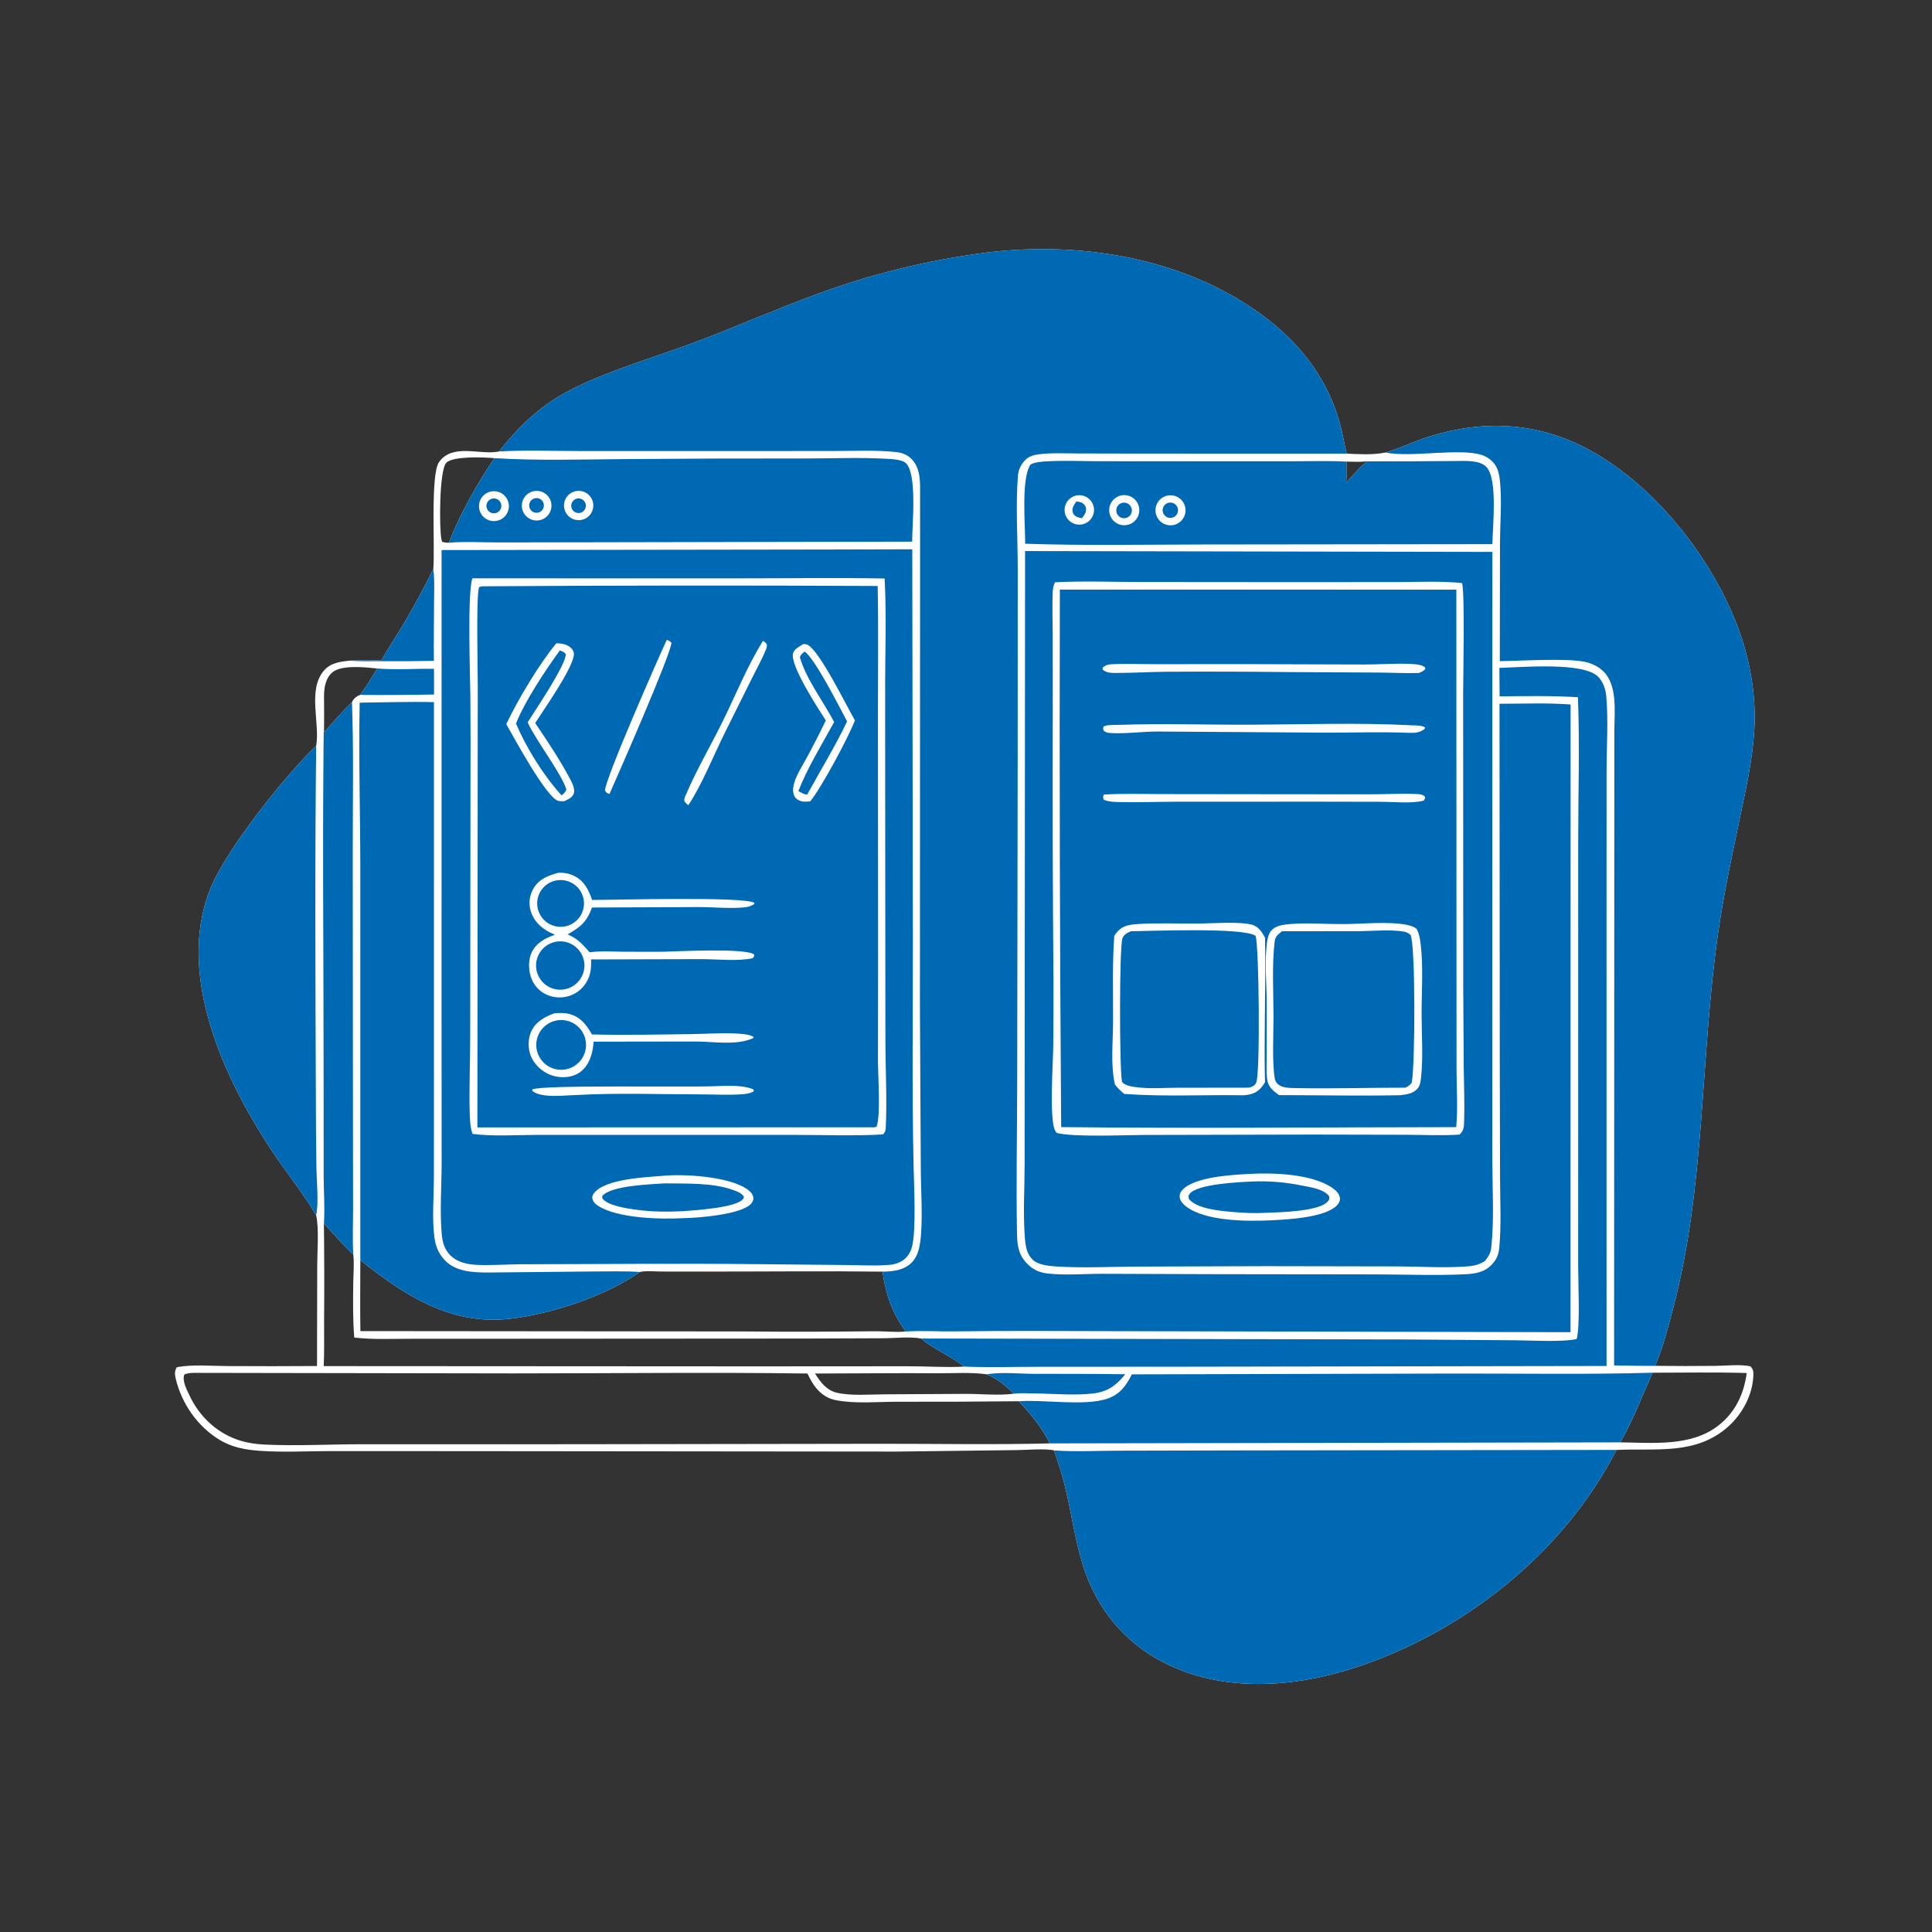 <?xml version="1.0" encoding="utf-8" ?>
<svg xmlns="http://www.w3.org/2000/svg" xmlns:xlink="http://www.w3.org/1999/xlink" width="1024" height="1024">
	<rect width="100%" height="100%" fill="#333333" stroke="none"/>
	<path fill="white" d="M264.47 239.293C273.577 227.67 283.819 217.516 296.559 209.897C315.496 198.572 345.019 190.029 366.26 182.168C388.367 173.986 409.926 164.366 432.043 156.24Q443.089 152.135 454.352 148.67Q465.615 145.206 477.059 142.395Q488.502 139.584 500.088 137.434Q511.674 135.285 523.365 133.805C574.648 127.586 631.377 137.341 672.766 169.919C690.309 183.727 703.348 201.258 709.718 222.807C711.433 228.611 712.356 234.571 713.766 240.447C720.536 240.727 727.615 241.207 734.288 239.852L734.768 239.714C742.647 237.385 750.119 233.66 757.997 231.237C786.865 222.357 815.136 223.833 842.003 238.264C879.409 258.354 912.403 301.824 924.415 342.341C928.648 356.62 930.738 372.466 929.788 387.38C928.769 403.359 925.171 419.126 921.902 434.76C917.738 454.674 913.47 474.655 910.583 494.8C901.082 561.089 903.974 628.685 886.66 693.905C884.023 703.837 881.334 714.524 877.187 723.93Q893.198 724.124 909.21 723.943C914.985 723.892 922.193 723.01 927.77 724.18C929.2 725.744 929.39 726.768 929.325 728.871C929.016 739.026 923.676 749.156 916.23 755.905C899.056 771.471 877.787 767.491 856.747 768.486C828.852 823.028 775.717 865.205 717.87 883.987C685.458 894.51 648.222 897.168 617.043 881.284C596.076 870.603 581.29 852.677 574.204 830.334C570.154 817.563 568.177 804.115 565.238 791.057C563.531 783.475 561.242 776.087 558.683 768.753C554.31 767.635 543.651 768.545 538.757 768.581L475.409 769.36L249.042 769.141L175.081 769.105C162.608 769.114 150.026 769.852 137.581 768.955C130.152 768.419 123.116 767.172 116.646 763.315C104.842 756.277 96.13 743.85 93.079 730.447C92.589 728.292 92.515 726.564 93.742 724.632C102.301 723.078 111.863 724.014 120.561 724.048Q144.294 724.194 168.027 724.022L168.136 670.541C168.144 662.943 169.144 651.264 167.566 644.089C160.318 631.837 151.386 621.017 143.583 609.178C123.488 578.691 104.435 539.36 105.316 502.109C105.567 491.509 107.561 480.672 111.564 470.832C119.965 450.186 151.19 410.883 167.584 395.294C169.648 383.32 163.068 366.14 171.351 355.838C175.071 351.211 180.264 350.678 185.749 350.138C191.199 349.923 196.714 350.069 202.171 350.065C205.636 343.639 209.871 337.5 213.61 331.214C219.356 321.554 224.62 311.759 229.653 301.709C230.648 290.596 228.022 251.511 232.697 244.909C239.74 234.965 253.995 241.088 263.744 239.428C263.987 239.387 264.228 239.338 264.47 239.293ZM537.274 738.695C533.364 734.522 528.291 730.553 522.957 728.422C514.529 727.202 505.296 727.924 496.764 727.857C475.173 727.688 453.582 727.985 431.99 728.001C434.82 732.54 438.078 736.936 443.63 738.194C451.298 739.931 460.832 739.047 468.706 739.023L511.682 738.781C519.914 738.733 529.167 739.776 537.274 738.695ZM262.056 242.829C256.793 242.346 240.27 241.615 236.591 245.241C232.712 249.064 232.822 280.318 233.938 285.728C234.099 286.512 234.137 286.549 234.381 287.189C235.688 287.583 236.645 287.66 237.989 287.659C243.124 273.568 253.575 255.137 262.056 242.829ZM186.563 372.174C186.65 371.986 186.722 371.789 186.824 371.608C187.714 370.026 189.151 368.91 190.845 368.315C194.23 363.944 197.022 358.986 199.965 354.305C193.828 353.679 181.474 352.311 176.446 356.131C173.621 358.277 172.345 362.005 171.937 365.409C171.625 368.011 171.771 370.789 171.768 373.413L171.931 388.091C176.632 382.543 181.356 377.251 186.563 372.174ZM191.015 705.51L395.034 705.696Q428.792 706.017 462.548 705.596C468.303 705.485 474.345 706.271 480.039 705.73C472.69 695.572 469.583 686.302 467.767 673.995C437.2 673.623 406.586 673.974 376.014 673.958L350.791 673.94C347.183 673.938 342.625 673.437 339.124 674.168C321.103 686.94 292.433 696.39 270.479 698.942C239.013 702.601 214.455 686.618 190.979 667.88C190.974 680.417 190.82 692.976 191.015 705.51ZM171.578 724.067L400.144 724.199L480.997 724.147C491.014 724.108 501.07 724.879 511.079 724.338C503.901 718.681 495.264 715.38 488.173 709.436C482.314 708.343 474.832 709.258 468.799 709.299L427.21 709.456L269.841 709.553L217.612 709.578C207.765 709.553 197.518 710.118 187.753 708.904C187.007 699.305 187.089 689.695 187.23 680.075C187.302 675.156 187.809 669.869 187.257 664.989C181.788 659.755 176.777 654.007 171.677 648.414Q171.986 674.098 171.779 699.783C171.732 707.853 171.951 716.013 171.578 724.067ZM713.553 255.841C717.024 251.979 720.537 247.681 724.668 244.522C720.99 244.877 717.328 244.765 713.641 244.656C713.68 248.389 713.728 252.11 713.553 255.841ZM875.907 727.565C870.351 739.901 865.559 752.722 858.793 764.482C875.96 764.674 896.013 766.835 910.474 755.803C919.648 748.805 924.304 738.974 925.799 727.727C909.212 727.231 892.506 727.567 875.907 727.565ZM427.975 727.992C375.989 727.272 323.897 727.935 271.9 727.931L103.04 727.648C101.253 727.659 99.272 727.737 97.671 728.587C96.47 731.952 99 736.555 100.439 739.628C105.48 750.389 114.345 758.987 125.601 762.987C130.217 764.628 135.125 765.404 140.008 765.643C157.019 766.477 174.466 765.487 191.536 765.482L302.83 765.474L466.579 765.233C496.471 765.192 526.548 765.79 556.425 765.029C552.19 756.632 546.441 749.498 540.015 742.685Q507.783 743.027 475.55 742.959C465.074 742.952 453.307 744.121 443.033 742.116C439.512 741.429 436.572 739.812 434.028 737.279C431.385 734.647 429.53 731.352 427.975 727.992Z"/>
	<path fill="#0069B4" d="M264.47 239.293C273.577 227.67 283.819 217.516 296.559 209.897C315.496 198.572 345.019 190.029 366.26 182.168C388.367 173.986 409.926 164.366 432.043 156.24Q443.089 152.135 454.352 148.67Q465.615 145.206 477.059 142.395Q488.502 139.584 500.088 137.434Q511.674 135.285 523.365 133.805C574.648 127.586 631.377 137.341 672.766 169.919C690.309 183.727 703.348 201.258 709.718 222.807C711.433 228.611 712.356 234.571 713.766 240.447L603.313 240.414L571.559 240.347C564.616 240.319 557.299 239.92 550.4 240.809C547.831 241.141 545.358 241.881 543.472 243.742Q543.042 244.163 542.652 244.621Q542.262 245.08 541.915 245.571Q541.568 246.063 541.267 246.584Q540.966 247.105 540.713 247.651Q540.461 248.197 540.258 248.763Q540.056 249.33 539.905 249.913Q539.755 250.495 539.658 251.089Q539.561 251.683 539.518 252.283C538.264 268.019 539.416 285.287 539.425 301.219L539.39 400.439L539.143 573.284C539.114 600.189 538.519 627.226 539.047 654.121C539.177 660.748 540.028 665.65 545.07 670.407C548.267 673.423 551.497 674.609 555.786 675.04C565.298 675.996 575.078 675.125 584.637 675.139L644.898 675.342L730.016 675.453C745.392 675.487 761.055 676.132 776.399 675.393C782.131 675.116 787.22 674.292 791.139 669.75C793.547 666.959 794.349 664.627 794.674 661.034C795.76 649.068 795.088 636.727 795.054 624.709L794.909 561.239L794.763 373.006C807.232 373.012 820.02 372.456 832.453 373.384L832.412 706.087L593.441 705.549C564.413 705.53 535.349 705.243 506.326 705.665C497.678 705.791 488.63 705.171 480.039 705.73C472.69 695.572 469.583 686.302 467.767 673.995C473.26 673.936 479.043 673.307 483.147 669.258C487.085 665.374 487.824 659.044 488.193 653.767C488.986 642.432 488.071 630.537 488.044 619.124L487.582 534.578L487.67 262.887C487.67 255.988 488.23 248.053 482.755 242.903C480.765 241.031 477.912 239.916 475.214 239.627C464.12 238.438 452.568 239.036 441.418 239.045L383.759 239.075L306.419 239.059C292.516 239.056 278.332 238.46 264.47 239.293Z"/>
	<path fill="#0069B4" d="M734.288 239.852L734.768 239.714C742.647 237.385 750.119 233.66 757.997 231.237C786.865 222.357 815.136 223.833 842.003 238.264C879.409 258.354 912.403 301.824 924.415 342.341C928.648 356.62 930.738 372.466 929.788 387.38C928.769 403.359 925.171 419.126 921.902 434.76C917.738 454.674 913.47 474.655 910.583 494.8C901.082 561.089 903.974 628.685 886.66 693.905C884.023 703.837 881.334 714.524 877.187 723.93C869.969 724.01 862.725 723.792 855.505 723.706L855.641 386.717C855.704 377.008 857.335 363.048 849.739 355.747C847.116 353.226 843.74 351.64 840.215 350.84C830.869 348.719 805.905 350.282 794.925 350.425L795.025 287.513C795.07 277.538 795.939 267.447 795.215 257.495C794.943 253.764 794.595 249.49 792.413 246.336C790.736 243.912 788.119 242.025 785.315 241.131C773.59 237.392 748.735 242.489 734.836 239.962C734.653 239.928 734.471 239.889 734.288 239.852Z"/>
	<path fill="#0069B4" d="M558.683 768.753C569.814 769.546 581.432 768.917 592.607 768.893L657.045 768.751L856.747 768.486C828.852 823.028 775.717 865.205 717.87 883.987C685.458 894.51 648.222 897.168 617.043 881.284C596.076 870.603 581.29 852.677 574.204 830.334C570.154 817.563 568.177 804.115 565.238 791.057C563.531 783.475 561.242 776.087 558.683 768.753Z"/>
	<path fill="#0069B4" d="M190.63 372.426C203.722 372.295 216.921 371.834 230.005 372.144L229.999 567.419L229.975 624.634C229.938 634.644 229.01 644.888 230.124 654.841C230.719 660.164 232.221 664.305 236.035 668.232C241.754 674.121 251.493 674.522 259.236 674.453L313.224 673.915C321.827 673.899 330.539 673.622 339.124 674.168C321.103 686.94 292.433 696.39 270.479 698.942C239.013 702.601 214.455 686.618 190.979 667.88L190.982 461.439C190.967 431.807 190.046 402.035 190.63 372.426Z"/>
	<path fill="#0069B4" d="M167.584 395.294C166.875 456.617 167.169 518.027 167.406 579.354Q167.433 599.356 167.715 619.357C167.822 626.157 169.029 637.792 167.566 644.089C160.318 631.837 151.386 621.017 143.583 609.178C123.488 578.691 104.435 539.36 105.316 502.109C105.567 491.509 107.561 480.672 111.564 470.832C119.965 450.186 151.19 410.883 167.584 395.294Z"/>
	<path fill="#0069B4" d="M229.653 301.709C230.439 307.162 230.078 313.036 230.064 318.545C230.036 329.111 229.858 339.692 229.963 350.256Q215.408 350.582 200.849 350.454C195.88 350.426 190.682 350.652 185.749 350.138C191.199 349.923 196.714 350.069 202.171 350.065C205.636 343.639 209.871 337.5 213.61 331.214C219.356 321.554 224.62 311.759 229.653 301.709Z"/>
	<path fill="#0069B4" d="M438.202 291.25L483.525 291.134L483.847 498.204C483.899 538.184 483.323 578.277 484.222 618.237C484.448 628.261 485.647 651.917 483.41 660.69C482.792 663.114 481.781 665.087 479.995 666.85C477.968 668.851 474.71 670.083 471.91 670.351C464.308 671.077 456.313 670.527 448.656 670.49L400.618 670.023C360.512 669.59 320.36 670.015 280.25 670.069C273.343 669.993 266.431 670.412 259.523 670.49C252.317 670.572 243.901 670.71 238.487 665.151C235.397 661.979 234.445 658.025 234.093 653.732C233.067 641.25 234.082 628.461 234.082 615.94L234.028 538.072L234.05 291.541L438.202 291.25Z"/>
	<path fill="white" d="M250.364 306.527L391.808 306.54C417.479 306.54 443.196 306.157 468.861 306.612L468.951 308.413C469.863 326.838 469.15 345.24 469.142 363.675L469.197 462.16L469.281 552.499C469.333 567.541 470.196 583.023 469.455 598.018C469.386 599.419 468.984 600.231 468.039 601.274C452.575 602.153 436.807 601.524 421.315 601.516L336.128 601.498L283.887 601.524C272.915 601.574 261.347 602.371 250.455 600.989C249.163 597.468 249.048 593.069 248.952 589.332C248.603 575.763 249.265 562.008 249.219 548.408L249.362 417.762Q249.473 393.496 249.306 369.23C249.204 358.191 247.637 314.634 250.364 306.527Z"/>
	<path fill="#0069B4" d="M255.406 310.748Q360.299 310.052 465.193 310.583C465.633 333.113 465.302 355.715 465.322 378.253L465.412 506.257L465.343 562.234C465.341 570.066 466.854 590.737 464.656 597.1L463.606 597.487L253.027 597.559L253.225 363.383C253.267 355.024 252.264 315.293 253.951 311.174L255.406 310.748Z"/>
	<path fill="white" d="M296.124 462.553C299.004 462.476 301.799 463.012 304.396 464.295C309.72 466.923 311.988 471.678 313.824 476.987C324.998 477.013 395.724 475.031 399.9 478.601L399.501 479.367C397.777 480.334 396.437 480.744 394.462 480.927C386.542 481.664 378.298 480.762 370.326 480.761L313.766 481.002C311.052 488.512 307.7 491.425 300.841 495.226L301.311 495.444C301.571 495.567 301.829 495.696 302.09 495.818C306.674 497.963 309.193 501.016 312.496 504.737C318.173 503.962 323.911 504.357 329.622 504.421C336.871 504.503 344.126 504.453 351.375 504.447C358.429 504.288 395.643 502.339 399.674 505.92C399.752 507.154 399.608 506.981 398.888 507.888C390.424 509.626 380.336 508.342 371.65 508.353L313.288 508.517C313.388 511.493 313.269 514.682 312.271 517.509C310.69 521.99 307.439 525.505 303.056 527.369Q302.307 527.682 301.531 527.921Q300.756 528.161 299.961 528.324Q299.166 528.486 298.358 528.572Q297.551 528.657 296.74 528.663Q295.928 528.67 295.119 528.598Q294.311 528.526 293.513 528.376Q292.716 528.225 291.936 527.999Q291.157 527.772 290.403 527.471Q290.028 527.323 289.66 527.156Q289.293 526.988 288.935 526.802Q288.577 526.615 288.23 526.41Q287.882 526.205 287.546 525.982Q287.21 525.759 286.885 525.518Q286.561 525.278 286.25 525.02Q285.939 524.763 285.642 524.49Q285.345 524.217 285.063 523.928Q284.78 523.64 284.514 523.337Q284.247 523.034 283.997 522.718Q283.746 522.401 283.513 522.072Q283.279 521.743 283.063 521.402Q282.848 521.061 282.65 520.709Q282.452 520.357 282.274 519.995Q282.095 519.633 281.935 519.262Q281.776 518.892 281.636 518.513C280.047 514.333 279.878 508.858 281.817 504.768C284.216 499.708 289.085 497.18 294.126 495.433Q292.65 494.793 291.212 494.071C286.599 491.714 282.749 487.887 281.274 482.819Q281.055 482.079 280.913 481.321Q280.772 480.563 280.708 479.794Q280.645 479.025 280.66 478.254Q280.676 477.483 280.77 476.717Q280.865 475.952 281.037 475.2Q281.209 474.448 281.458 473.718Q281.706 472.987 282.028 472.286Q282.35 471.585 282.742 470.921C285.795 465.779 290.671 463.995 296.124 462.553Z"/>
	<path fill="#0069B4" d="M294.005 499.274Q294.312 499.202 294.623 499.145Q294.933 499.087 295.246 499.046Q295.559 499.004 295.874 498.978Q296.189 498.951 296.504 498.941Q296.82 498.93 297.135 498.935Q297.451 498.939 297.766 498.96Q298.081 498.98 298.395 499.016Q298.708 499.052 299.02 499.103Q299.332 499.154 299.64 499.221Q299.949 499.287 300.254 499.369Q300.559 499.45 300.859 499.547Q301.16 499.643 301.456 499.755Q301.751 499.866 302.041 499.991Q302.33 500.117 302.613 500.257Q302.897 500.397 303.172 500.55Q303.448 500.704 303.716 500.871Q303.984 501.038 304.244 501.217Q304.503 501.397 304.753 501.59Q305.004 501.782 305.244 501.987Q305.485 502.192 305.715 502.408Q305.945 502.624 306.164 502.851Q306.383 503.078 306.591 503.316Q306.799 503.554 306.994 503.802Q307.19 504.049 307.374 504.306Q307.557 504.563 307.727 504.829Q307.898 505.095 308.055 505.369Q308.212 505.643 308.356 505.924Q308.499 506.205 308.629 506.493Q308.758 506.781 308.873 507.075Q308.988 507.369 309.089 507.668Q309.189 507.968 309.275 508.271Q309.36 508.575 309.431 508.883Q309.502 509.191 309.557 509.502Q309.612 509.812 309.652 510.126Q309.692 510.439 309.717 510.753Q309.741 511.068 309.75 511.384Q309.759 511.699 309.752 512.015Q309.746 512.331 309.724 512.646Q309.701 512.961 309.664 513.274Q309.626 513.587 309.573 513.899Q309.52 514.21 309.452 514.518Q309.384 514.826 309.3 515.131Q309.217 515.435 309.119 515.735Q309.02 516.035 308.908 516.33Q308.795 516.625 308.667 516.914Q308.54 517.203 308.399 517.485Q308.257 517.767 308.102 518.042Q307.947 518.317 307.779 518.584Q307.61 518.851 307.429 519.11Q307.247 519.368 307.053 519.617Q306.859 519.866 306.654 520.106Q306.448 520.345 306.23 520.574Q306.013 520.803 305.784 521.021Q305.556 521.238 305.317 521.445Q305.078 521.651 304.829 521.846Q304.58 522.04 304.322 522.222Q304.064 522.404 303.797 522.573Q303.531 522.741 303.256 522.897Q302.981 523.053 302.699 523.194Q302.417 523.336 302.128 523.464Q301.84 523.592 301.545 523.705Q301.251 523.819 300.951 523.918Q300.651 524.016 300.346 524.1Q300.042 524.184 299.734 524.253Q299.428 524.321 299.119 524.375Q298.81 524.428 298.499 524.466Q298.188 524.504 297.876 524.527Q297.563 524.55 297.25 524.557Q296.936 524.565 296.623 524.557Q296.31 524.549 295.997 524.526Q295.685 524.503 295.374 524.465Q295.062 524.427 294.754 524.373Q294.445 524.32 294.139 524.251Q293.833 524.183 293.531 524.099Q293.229 524.016 292.931 523.918Q292.634 523.82 292.341 523.707Q292.048 523.595 291.762 523.468Q291.475 523.341 291.195 523.201Q290.915 523.06 290.642 522.906Q290.369 522.752 290.104 522.585Q289.839 522.418 289.582 522.238Q289.326 522.058 289.078 521.865Q288.831 521.673 288.593 521.469Q288.355 521.265 288.128 521.049Q287.9 520.834 287.683 520.607Q287.467 520.381 287.261 520.144Q287.056 519.907 286.862 519.661Q286.669 519.414 286.487 519.159Q286.306 518.903 286.138 518.639Q285.969 518.375 285.814 518.102Q285.658 517.83 285.516 517.551Q285.374 517.271 285.246 516.985Q285.118 516.699 285.004 516.407Q284.89 516.115 284.79 515.818Q284.691 515.521 284.606 515.219Q284.521 514.918 284.451 514.612Q284.381 514.307 284.326 513.998Q284.271 513.689 284.231 513.379Q284.191 513.068 284.166 512.755Q284.142 512.443 284.132 512.13Q284.123 511.816 284.129 511.503Q284.135 511.189 284.156 510.877Q284.178 510.564 284.214 510.253Q284.251 509.941 284.302 509.632Q284.354 509.323 284.421 509.017Q284.488 508.711 284.569 508.408Q284.651 508.106 284.747 507.807Q284.844 507.509 284.955 507.216Q285.065 506.923 285.191 506.635Q285.316 506.348 285.454 506.067Q285.593 505.786 285.746 505.512Q285.898 505.238 286.064 504.972Q286.23 504.706 286.408 504.449Q286.587 504.191 286.778 503.942Q286.969 503.694 287.172 503.455Q287.374 503.216 287.589 502.987Q287.803 502.758 288.028 502.54Q288.253 502.322 288.489 502.116Q288.725 501.909 288.97 501.714Q289.215 501.519 289.47 501.336Q289.725 501.154 289.988 500.984Q290.251 500.813 290.522 500.656Q290.794 500.499 291.072 500.356Q291.351 500.212 291.636 500.083Q291.922 499.953 292.213 499.837Q292.504 499.722 292.801 499.62Q293.097 499.519 293.399 499.432Q293.7 499.346 294.005 499.274Z"/>
	<path fill="#0069B4" d="M294.337 466.753Q294.739 466.66 295.147 466.595Q295.554 466.529 295.965 466.491Q296.376 466.452 296.789 466.441Q297.201 466.431 297.614 466.447Q298.026 466.464 298.437 466.507Q298.847 466.551 299.254 466.623Q299.66 466.694 300.061 466.792Q300.462 466.89 300.856 467.014Q301.249 467.138 301.634 467.289Q302.018 467.439 302.392 467.615Q302.765 467.79 303.127 467.99Q303.488 468.19 303.835 468.414Q304.182 468.637 304.513 468.884Q304.844 469.13 305.158 469.397Q305.473 469.665 305.768 469.953Q306.064 470.241 306.34 470.548Q306.616 470.855 306.871 471.18Q307.126 471.504 307.358 471.845Q307.591 472.186 307.801 472.542Q308.01 472.897 308.196 473.266Q308.381 473.635 308.542 474.015Q308.702 474.395 308.837 474.785Q308.972 475.176 309.081 475.574Q309.189 475.972 309.271 476.376Q309.353 476.781 309.408 477.19Q309.463 477.599 309.49 478.011Q309.518 478.423 309.518 478.836Q309.518 479.248 309.49 479.66Q309.463 480.072 309.408 480.481Q309.353 480.89 309.272 481.295Q309.19 481.699 309.081 482.098Q308.973 482.496 308.838 482.886Q308.703 483.276 308.543 483.656Q308.382 484.037 308.197 484.405Q308.012 484.774 307.802 485.13Q307.593 485.486 307.36 485.827Q307.127 486.167 306.873 486.492Q306.618 486.817 306.342 487.124Q306.066 487.431 305.77 487.719Q305.475 488.007 305.161 488.275Q304.847 488.543 304.515 488.789Q304.184 489.035 303.837 489.259Q303.49 489.482 303.129 489.682Q302.768 489.882 302.395 490.058Q302.021 490.234 301.637 490.384Q301.252 490.535 300.859 490.659Q300.465 490.784 300.064 490.882Q299.664 490.98 299.257 491.051Q298.596 491.167 297.926 491.211Q297.256 491.254 296.585 491.225Q295.914 491.197 295.25 491.095Q294.586 490.994 293.937 490.822Q293.288 490.65 292.662 490.408Q292.035 490.167 291.438 489.86Q290.841 489.552 290.281 489.182Q289.721 488.812 289.204 488.383Q288.687 487.954 288.22 487.472Q287.752 486.991 287.339 486.461Q286.926 485.931 286.573 485.36Q286.22 484.789 285.93 484.183Q285.641 483.578 285.419 482.944Q285.196 482.31 285.044 481.656Q284.891 481.003 284.81 480.336Q284.729 479.669 284.72 478.998Q284.717 478.735 284.724 478.472Q284.732 478.209 284.751 477.947Q284.77 477.684 284.8 477.423Q284.83 477.162 284.871 476.902Q284.912 476.642 284.964 476.384Q285.016 476.126 285.079 475.871Q285.142 475.615 285.216 475.363Q285.289 475.11 285.374 474.861Q285.458 474.612 285.553 474.367Q285.648 474.121 285.753 473.88Q285.858 473.639 285.973 473.403Q286.088 473.166 286.214 472.935Q286.339 472.703 286.474 472.478Q286.609 472.252 286.753 472.032Q286.897 471.812 287.051 471.598Q287.205 471.385 287.367 471.178Q287.53 470.971 287.701 470.771Q287.872 470.571 288.051 470.379Q288.231 470.187 288.418 470.002Q288.605 469.818 288.801 469.641Q288.996 469.465 289.198 469.297Q289.4 469.129 289.61 468.969Q289.819 468.81 290.035 468.66Q290.251 468.509 290.473 468.368Q290.695 468.227 290.923 468.096Q291.151 467.965 291.384 467.843Q291.617 467.721 291.855 467.61Q292.094 467.498 292.336 467.396Q292.579 467.295 292.826 467.204Q293.073 467.113 293.323 467.032Q293.573 466.952 293.827 466.882Q294.081 466.812 294.337 466.753Z"/>
	<path fill="white" d="M294.854 340.962C297.064 340.935 299.247 341.288 301.203 342.364C302.611 343.138 303.864 344.473 304.139 346.113C305.155 352.192 287.912 376.511 283.67 383.229C289.978 392.564 296.359 402.082 301.694 412.013C302.936 414.326 305.156 418.248 303.995 420.895C303.106 422.922 300.866 423.802 298.997 424.67C298.016 424.669 296.979 424.686 296.014 424.498C289.814 423.292 272.258 390.645 268.347 383.824C274.194 371.25 285.987 351.643 294.854 340.962Z"/>
	<path fill="#0069B4" d="M296.709 344.757C298.045 345.222 298.984 345.473 299.872 346.657C300.179 352.124 283.48 376.775 279.658 382.872C284.379 393.043 297.638 410.007 300.18 418.411C299.667 420.011 298.891 420.468 297.667 421.588C288.128 411.097 279.059 396.562 273.487 383.518C278.219 371.531 289.098 355.242 296.709 344.757Z"/>
	<path fill="white" d="M293.751 537.088C296.512 536.85 299.122 536.741 301.843 537.454C307.683 538.984 310.951 543.257 313.732 548.282C331.567 548.707 349.478 548.315 367.317 548.08C374.565 547.984 381.881 547.405 389.122 547.751C391.755 547.877 397.494 548.015 399.498 549.702L399.049 550.292C390.503 554.119 378.935 552.169 369.755 552.021L314.619 552.096C314.444 554.467 314.148 556.887 313.433 559.165C312.081 563.471 309.722 567.394 305.531 569.409C301.296 571.445 295.994 571.382 291.664 569.676C287.168 567.905 283.254 564.291 281.406 559.794C279.758 555.782 279.752 550.733 281.536 546.765C283.904 541.497 288.63 539.013 293.751 537.088Z"/>
	<path fill="#0069B4" d="M295.526 540.782Q295.847 540.735 296.169 540.705Q296.492 540.674 296.816 540.659Q297.14 540.644 297.464 540.645Q297.788 540.646 298.112 540.663Q298.436 540.68 298.758 540.713Q299.081 540.746 299.401 540.795Q299.721 540.844 300.039 540.908Q300.357 540.973 300.671 541.052Q300.985 541.132 301.295 541.228Q301.605 541.323 301.91 541.433Q302.214 541.544 302.513 541.669Q302.812 541.794 303.105 541.934Q303.397 542.074 303.682 542.228Q303.968 542.382 304.245 542.55Q304.522 542.718 304.791 542.899Q305.06 543.08 305.319 543.274Q305.579 543.468 305.829 543.675Q306.078 543.882 306.317 544.101Q306.557 544.32 306.785 544.55Q307.013 544.78 307.229 545.021Q307.446 545.262 307.651 545.514Q307.855 545.766 308.047 546.027Q308.239 546.288 308.417 546.559Q308.596 546.829 308.761 547.108Q308.927 547.387 309.078 547.673Q309.229 547.96 309.366 548.254Q309.503 548.548 309.626 548.848Q309.748 549.148 309.856 549.454Q309.963 549.759 310.056 550.07Q310.148 550.381 310.225 550.696Q310.302 551.011 310.364 551.329Q310.425 551.647 310.471 551.968Q310.517 552.289 310.547 552.612Q310.577 552.934 310.591 553.258Q310.605 553.582 310.603 553.906Q310.601 554.231 310.583 554.554Q310.565 554.878 310.531 555.2Q310.497 555.523 310.448 555.843Q310.398 556.163 310.333 556.481Q310.268 556.798 310.187 557.112Q310.106 557.426 310.01 557.736Q309.914 558.045 309.803 558.35Q309.692 558.654 309.566 558.953Q309.44 559.252 309.299 559.544Q309.159 559.836 309.004 560.121Q308.849 560.406 308.681 560.682Q308.512 560.959 308.33 561.228Q308.148 561.496 307.953 561.755Q307.758 562.014 307.551 562.263Q307.344 562.512 307.124 562.751Q306.905 562.99 306.674 563.217Q306.443 563.445 306.201 563.661Q305.96 563.876 305.707 564.08Q305.455 564.284 305.194 564.475Q304.932 564.666 304.661 564.844Q304.39 565.022 304.111 565.187Q303.831 565.351 303.544 565.502Q303.257 565.653 302.963 565.789Q302.669 565.925 302.369 566.047Q302.068 566.169 301.762 566.275Q301.456 566.382 301.145 566.474Q300.834 566.565 300.519 566.642Q300.204 566.718 299.885 566.778Q299.567 566.839 299.246 566.884Q298.926 566.929 298.604 566.958Q298.283 566.987 297.96 567Q297.637 567.013 297.314 567.011Q296.991 567.008 296.668 566.99Q296.346 566.971 296.024 566.937Q295.703 566.903 295.384 566.853Q295.065 566.803 294.748 566.737Q294.432 566.672 294.119 566.591Q293.806 566.51 293.498 566.414Q293.189 566.318 292.886 566.207Q292.583 566.096 292.285 565.97Q291.987 565.844 291.696 565.704Q291.405 565.563 291.122 565.409Q290.838 565.255 290.562 565.087Q290.286 564.919 290.019 564.737Q289.751 564.556 289.493 564.361Q289.235 564.167 288.987 563.961Q288.738 563.754 288.5 563.535Q288.262 563.317 288.036 563.087Q287.809 562.857 287.593 562.616Q287.378 562.375 287.175 562.124Q286.971 561.873 286.78 561.612Q286.59 561.351 286.412 561.081Q286.234 560.812 286.07 560.533Q285.906 560.255 285.755 559.969Q285.605 559.684 285.468 559.391Q285.332 559.098 285.21 558.799Q285.088 558.499 284.981 558.194Q284.874 557.89 284.782 557.58Q284.69 557.27 284.614 556.956Q284.537 556.642 284.476 556.325Q284.415 556.008 284.369 555.688Q284.323 555.368 284.294 555.046Q284.264 554.725 284.25 554.402Q284.236 554.079 284.237 553.756Q284.239 553.433 284.257 553.11Q284.274 552.788 284.308 552.466Q284.341 552.145 284.39 551.826Q284.439 551.506 284.504 551.19Q284.569 550.873 284.649 550.56Q284.729 550.247 284.824 549.939Q284.919 549.63 285.03 549.326Q285.14 549.023 285.265 548.725Q285.39 548.427 285.53 548.136Q285.669 547.844 285.823 547.56Q285.976 547.276 286.144 546.999Q286.311 546.723 286.492 546.455Q286.673 546.187 286.866 545.929Q287.06 545.67 287.266 545.421Q287.472 545.172 287.69 544.934Q287.908 544.695 288.137 544.468Q288.367 544.24 288.607 544.024Q288.847 543.808 289.098 543.604Q289.348 543.4 289.608 543.209Q289.869 543.018 290.138 542.839Q290.407 542.661 290.685 542.496Q290.963 542.331 291.248 542.179Q291.534 542.028 291.826 541.891Q292.119 541.754 292.418 541.631Q292.717 541.509 293.021 541.401Q293.326 541.293 293.635 541.2Q293.945 541.107 294.258 541.03Q294.572 540.952 294.889 540.89Q295.206 540.828 295.526 540.782Z"/>
	<path fill="white" d="M425.881 341.342C426.483 341.392 427.088 341.445 427.667 341.627C433.769 343.545 448.942 374.675 453.123 381.808C449.637 390.967 435.429 417.387 429.482 424.691C427.463 425.022 424.912 425.09 423.077 424.008C421.842 423.279 421.11 422.392 420.69 421.028C420.013 418.829 420.446 416.48 421.149 414.347C422.601 409.943 425.408 405.665 427.605 401.577Q432.917 391.839 437.7 381.831C433.924 376.002 418.467 352.456 420.36 346.205C421.07 343.86 423.935 342.53 425.881 341.342Z"/>
	<path fill="#0069B4" d="M426.45 345.337C431.792 348.688 445.462 375.804 448.973 382.363C442.722 395.545 434.82 408.358 427.812 421.175C426.263 421.146 424.548 420.019 423.145 419.327C428.091 406.591 435.607 394.666 442.122 382.674C436.502 372.052 427.175 359.744 423.945 348.347C424.394 346.862 425.308 346.357 426.45 345.337Z"/>
	<path fill="white" d="M377.822 575.728C384.499 575.56 393.033 574.799 399.265 577.376L399.562 578.349C397.737 579.538 395.342 579.847 393.196 579.992C385.935 580.481 378.4 580.047 371.107 580.04C349.271 580.019 327.046 579.168 305.254 580.398C298.972 580.513 287.134 582.191 282.146 578.245L282.108 577.429C286.947 574.898 363.367 576.314 377.822 575.728Z"/>
	<path fill="white" d="M404.372 339.694C405.397 340.217 405.797 340.574 406.421 341.541C406.516 342.494 406.433 343.089 406.078 343.983C403.97 349.295 401.002 354.536 398.454 359.66L384.034 388.68C378.104 400.635 372.018 415.94 364.832 426.764C363.969 426.154 363.472 425.592 362.792 424.795C362.505 423.498 362.923 422.683 363.423 421.506C369.089 408.157 376.594 395.432 383.01 382.42C390.059 368.126 395.962 353.284 404.372 339.694Z"/>
	<path fill="white" d="M353.402 339.127C354.652 339.632 355.069 339.705 355.876 340.756C355.319 347.43 327.878 409.956 323.026 420.855C321.619 420.26 321.423 420.287 320.666 418.988C320.743 412.706 349.32 347.902 353.402 339.127Z"/>
	<path fill="white" d="M351.307 623.211C362.58 622.105 386.064 623.552 395.77 630.142C397.445 631.28 399.061 632.762 399.3 634.872C399.435 636.061 398.782 637.217 398.001 638.065C392.744 643.778 370.082 645.514 362.668 645.627C350.526 646.319 327.359 645.883 316.9 639.028C315.259 637.953 314.323 636.884 313.877 634.921C314.013 633.919 314.144 633.352 314.758 632.513C320.442 624.747 342.711 623.931 351.307 623.211Z"/>
	<path fill="#0069B4" d="M352.211 627.207C363.826 627.394 377.654 626.737 388.628 630.75C390.686 631.503 393.354 632.382 394.341 634.479C394.202 634.788 394.123 635.132 393.923 635.406C390.497 640.12 368.628 641.418 362.621 641.915C357.092 642.184 351.627 642.325 346.092 642.017C340.485 641.706 323.242 640.176 319.541 635.506C318.996 634.819 319.199 634.616 319.275 633.818C324.229 628.27 344.724 627.767 352.211 627.207Z"/>
	<path fill="#0069B4" d="M543.314 292.07L790.996 292.516L790.935 542.457L790.965 615.953C791.021 630.921 792.003 646.506 790.378 661.4C790.071 664.212 788.763 666.242 787.011 668.386C783.351 670.793 779.879 671.102 775.609 671.358C764.182 672.041 752.385 671.279 740.919 671.221L671.389 671.093L601.846 671.322C587.948 671.421 573.732 672.146 559.873 671.256C555.978 671.006 550.3 670.47 547.383 667.709C544.292 664.782 543.594 660.709 543.253 656.661C542.165 643.725 543.038 630.304 543.077 617.302L543.114 544.469L543.314 292.07Z"/>
	<path fill="white" d="M559.168 308.615C574.331 307.858 589.813 308.47 605.004 308.479L688.5 308.546L741.027 308.506C752.322 308.469 763.658 307.9 774.911 309.035C776.446 313.072 775.502 359.36 775.504 366.784L775.549 523.998L775.811 566.192C775.923 575.333 776.316 584.521 776.039 593.659C775.944 596.818 776.048 599.065 773.608 601.353C764.323 601.968 754.778 601.497 745.466 601.455L695.248 601.348L606.728 601.55C596.439 601.57 568.679 602.836 560.007 600.44C559.499 599.703 559.052 599.026 558.785 598.162C556.299 590.147 558.098 564.092 558.243 554.639Q558.428 536.866 558.359 519.093Q557.767 448.329 557.987 377.564L557.967 337.186C557.943 329.494 557.641 321.718 557.95 314.038C558.032 311.996 558.278 310.456 559.168 308.615Z"/>
	<path fill="#0069B4" d="M561.741 312.505L771.893 312.513L771.964 506.25L771.994 566.73C772 576.79 772.76 587.422 771.824 597.411C702.046 597.452 632.213 598.149 562.443 597.39Q561.374 454.95 561.741 312.505Z"/>
	<path fill="white" d="M684.487 489.706C693.484 489.05 702.777 489.839 711.823 489.787C721.426 489.731 731.503 488.681 741.047 489.531C744.176 489.809 748.167 490.363 750.756 492.207C752.169 494.643 752.657 497.679 752.988 500.458C754.423 512.514 753.465 525.495 753.475 537.642C753.484 548.547 754.362 560.139 753.2 570.964C752.973 573.085 752.762 575.266 751.329 576.96C749.004 579.708 745.45 580.074 742.115 580.482C720.757 580.93 699.285 580.449 677.915 580.436C677.56 580.186 677.203 579.938 676.858 579.675C673.995 577.493 671.995 575.493 671.585 571.784C671.089 567.291 671.394 562.506 671.392 557.978L671.39 532.082C671.386 522.773 670.431 513.033 671.115 503.797C671.344 500.696 671.652 495.75 673.731 493.327C676.375 490.249 680.742 490.062 684.487 489.706Z"/>
	<path fill="#0069B4" d="M679.514 493.578L720.318 493.536C727.695 493.479 736.219 492.602 743.492 493.68C745.175 493.929 746.288 494.398 747.598 495.462C750.312 500.521 750.071 565.838 748.227 573.853C747.26 575.214 746.411 575.734 744.937 576.491C725.402 576.477 705.699 577.126 686.189 576.693C683.016 576.622 679.036 576.658 676.799 574.097C676.181 573.39 675.821 572.634 675.666 571.708C674.183 562.858 674.991 548.216 674.984 538.909C674.974 526.398 674.101 511.196 675.608 498.892C675.933 496.238 677.545 495.145 679.514 493.578Z"/>
	<path fill="white" d="M603.699 489.708C613.815 489.145 624.237 489.56 634.376 489.517C641.854 489.486 656.71 488.294 663.556 490.102C666.988 491.008 668.847 494.032 670.485 496.931C670.991 522.464 669.88 548.061 670.469 573.63C669.927 574.511 669.365 575.38 668.704 576.178C666.036 579.395 663.153 580.185 659.125 580.514C638.122 580.174 616.787 581.353 595.849 579.793C593.968 578.285 592.497 576.726 590.949 574.895C588.536 564.161 589.918 552.45 589.955 541.54C590.007 526.306 589.505 511.23 590.589 496.013C591.113 495.249 591.636 494.506 592.254 493.812C595.45 490.223 599.214 490.061 603.699 489.708Z"/>
	<path fill="#0069B4" d="M599.398 493.588C610.435 493.472 659.765 491.426 665.495 496.068C667.299 500.764 668.045 569.122 665.814 573.85C665.005 575.566 663.709 575.963 662.043 576.483L623.691 576.534C617.052 576.547 609.915 577.132 603.337 576.351C600.609 576.027 596.502 575.667 594.69 573.424C593.308 567.121 593.197 501.1 594.975 497.15C595.883 495.133 597.486 494.409 599.398 493.588Z"/>
	<path fill="white" d="M588.305 352.108C596.496 351.664 604.744 352.038 612.948 352.037L658.67 351.997L723.158 352.198C730.704 352.214 738.312 351.616 745.844 351.839C748.439 351.916 752.338 351.959 754.602 353.238C755.435 353.708 755.158 353.454 755.478 354.43C754.633 355.743 753.353 356.115 751.978 356.701C745.013 356.926 737.967 356.507 730.989 356.47L682.392 356.207Q650.53 355.855 618.667 356.038C609.744 356.117 600.817 356.66 591.9 356.677C589.3 356.682 586.306 356.763 584.367 354.794L584.448 353.855C585.902 352.577 586.466 352.522 588.305 352.108Z"/>
	<path fill="white" d="M592.339 384.217C615.954 383.362 639.698 384.205 663.333 384.096C691.638 383.966 720.414 382.947 748.667 384.44C750.552 384.54 753.915 384.411 755.374 385.651L754.994 386.434C752.088 388.489 750.155 388.457 746.725 388.422C732.039 387.787 717.312 388.365 702.613 388.316L614.131 387.729C605.769 387.64 597.184 388.997 588.906 388.543C587.362 388.459 586.217 388.32 584.998 387.297C584.577 386.096 584.508 386.152 585.017 385C587.108 384.056 590.054 384.3 592.339 384.217Z"/>
	<path fill="white" d="M584.982 421.176C595.05 420.486 605.321 420.872 615.418 420.884L665.901 420.944L725.783 421.001C733.969 421.008 742.404 420.489 750.555 420.843C751.923 420.902 753.3 420.972 754.531 421.63C755.224 422 755.151 422.281 755.382 422.958L754.644 424.34C747.989 426 739.453 424.998 732.584 424.963L701.03 424.903L624.964 424.912C614.468 424.913 603.939 425.34 593.448 425.106C590.688 425.044 587.664 425.038 585.11 423.901C584.415 422.723 584.68 422.533 584.982 421.176Z"/>
	<path fill="white" d="M661.826 622.214C674.641 621.453 695.464 622.117 706.348 629.734C708.128 630.98 710.029 632.817 710.187 635.124C710.283 636.523 709.696 637.675 708.779 638.678C702.642 645.389 682.586 646.323 673.804 646.787C661.226 647.387 639.261 647.365 628.829 639.602C627.114 638.325 625.33 636.482 625.235 634.214C625.177 632.817 625.802 631.629 626.734 630.637C633.22 623.73 652.683 622.737 661.826 622.214Z"/>
	<path fill="#0069B4" d="M663.755 626.218Q670.315 625.949 676.858 626.476Q683.402 627.004 689.834 628.319C694.241 629.193 701.9 630.189 704.558 634.191C704.642 635.535 704.646 635.796 703.683 636.874C698.977 642.148 678.252 642.535 671.123 642.815C665.128 643.168 659.032 642.881 653.052 642.349C646.659 641.78 634.572 640.778 630.19 635.567C629.902 634.356 629.661 633.847 630.522 632.758C634.708 627.469 656.664 626.574 663.755 626.218Z"/>
	<path fill="#0069B4" d="M794.7 354.003C806.358 353.691 839.125 350.687 847.074 358.709C849.694 361.353 851.043 365.409 851.359 369.04C852.481 381.915 851.551 395.203 851.517 408.132L851.494 482.194L851.508 724.001L625.685 724.388L550.916 724.428C537.666 724.43 524.315 724.853 511.079 724.338C503.901 718.681 495.264 715.38 488.173 709.436L743.601 709.936L803.019 710.372C811.541 710.446 828.3 711.418 835.659 709.707C837.568 703.417 836.463 679.624 836.464 671.629L836.475 591.799L836.48 445.712C836.481 420.382 837.318 394.821 836.34 369.527C822.488 368.696 808.692 368.947 794.824 369.083L794.7 354.003Z"/>
	<path fill="#0069B4" d="M599.919 728.435L771.234 728.009C806.073 727.951 841.086 728.584 875.907 727.565C870.351 739.901 865.559 752.722 858.793 764.482L556.425 765.029C552.19 756.632 546.441 749.498 540.015 742.685C553.383 741.712 574.69 745.38 586.75 741.38C593.46 739.155 596.908 734.478 599.919 728.435Z"/>
	<path fill="#0069B4" d="M724.668 244.522Q748.297 244.586 771.924 244.332C776.645 244.309 784.327 243.798 787.828 247.507C793.976 254.021 791.092 279.203 791.002 288.41L637.363 288.588C606.101 288.634 574.611 289.238 543.373 288.19C543.404 278.408 541.159 253.478 546.2 246.208C548.574 244.821 552.814 244.615 555.563 244.474C564.409 244.021 573.48 244.43 582.35 244.456L631.034 244.489L683.811 244.486C693.715 244.487 703.752 244.155 713.641 244.656C713.68 248.389 713.728 252.11 713.553 255.841C717.024 251.979 720.537 247.681 724.668 244.522Z"/>
	<path fill="white" d="M593.554 262.768Q593.741 262.711 593.931 262.664Q594.12 262.616 594.312 262.578Q594.504 262.54 594.697 262.511Q594.89 262.482 595.085 262.463Q595.279 262.444 595.474 262.434Q595.669 262.424 595.865 262.424Q596.06 262.424 596.256 262.433Q596.451 262.443 596.645 262.462Q596.84 262.481 597.033 262.509Q597.227 262.537 597.418 262.575Q597.61 262.613 597.8 262.66Q597.989 262.708 598.176 262.764Q598.364 262.821 598.548 262.886Q598.732 262.952 598.912 263.026Q599.093 263.101 599.27 263.184Q599.447 263.267 599.619 263.359Q599.792 263.451 599.96 263.551Q600.127 263.651 600.29 263.759Q600.453 263.867 600.61 263.984Q600.767 264.1 600.919 264.223Q601.07 264.347 601.215 264.478Q601.36 264.609 601.499 264.747Q601.637 264.884 601.769 265.029Q601.901 265.173 602.025 265.324Q602.15 265.475 602.266 265.631Q602.383 265.788 602.492 265.95Q602.601 266.112 602.702 266.28Q602.803 266.447 602.896 266.619Q602.989 266.791 603.073 266.968Q603.157 267.144 603.232 267.324Q603.308 267.505 603.374 267.688Q603.441 267.872 603.498 268.059Q603.555 268.246 603.604 268.435Q603.652 268.625 603.691 268.816Q603.729 269.008 603.759 269.201Q603.788 269.394 603.808 269.588Q603.828 269.783 603.839 269.978Q603.849 270.173 603.85 270.368Q603.851 270.564 603.842 270.759Q603.833 270.954 603.815 271.149Q603.796 271.343 603.769 271.537Q603.741 271.73 603.704 271.922Q603.666 272.114 603.62 272.303Q603.573 272.493 603.518 272.681Q603.462 272.868 603.397 273.052Q603.332 273.236 603.258 273.417Q603.184 273.598 603.102 273.775Q603.019 273.952 602.928 274.125Q602.837 274.298 602.737 274.466Q602.637 274.634 602.53 274.797Q602.422 274.961 602.307 275.118Q602.191 275.276 602.068 275.428Q601.945 275.579 601.815 275.725Q601.684 275.87 601.547 276.009Q601.41 276.148 601.266 276.281Q601.122 276.413 600.971 276.538Q600.821 276.662 600.665 276.78Q600.509 276.897 600.347 277.007Q600.185 277.116 600.018 277.218Q599.851 277.32 599.68 277.413Q599.508 277.506 599.332 277.591Q599.156 277.676 598.976 277.752Q598.796 277.828 598.612 277.895Q598.429 277.962 598.242 278.02Q598.055 278.078 597.865 278.127Q597.674 278.176 597.482 278.216Q597.29 278.256 597.096 278.286Q596.902 278.316 596.707 278.336Q596.512 278.357 596.316 278.368Q596.12 278.379 595.923 278.38Q595.727 278.381 595.531 278.373Q595.335 278.364 595.14 278.346Q594.944 278.328 594.75 278.301Q594.555 278.273 594.363 278.236Q594.17 278.199 593.979 278.152Q593.789 278.106 593.6 278.05Q593.412 277.994 593.227 277.929Q593.042 277.864 592.86 277.79Q592.678 277.716 592.501 277.633Q592.323 277.55 592.149 277.458Q591.975 277.367 591.807 277.267Q591.638 277.167 591.474 277.058Q591.31 276.95 591.152 276.834Q590.994 276.718 590.841 276.594Q590.689 276.47 590.543 276.339Q590.397 276.208 590.257 276.07Q590.118 275.932 589.986 275.787Q589.853 275.642 589.728 275.491Q589.603 275.34 589.485 275.183Q589.367 275.026 589.258 274.863Q589.148 274.7 589.046 274.532Q588.945 274.364 588.852 274.192Q588.758 274.019 588.674 273.842Q588.589 273.665 588.513 273.484Q588.437 273.303 588.37 273.118Q588.304 272.934 588.246 272.746Q588.188 272.558 588.14 272.368Q588.092 272.178 588.053 271.986Q588.014 271.793 587.984 271.599Q587.955 271.405 587.935 271.21Q587.915 271.015 587.905 270.819Q587.895 270.623 587.894 270.426Q587.893 270.23 587.902 270.034Q587.911 269.838 587.93 269.642Q587.949 269.447 587.977 269.253Q588.005 269.059 588.043 268.866Q588.081 268.673 588.128 268.483Q588.175 268.292 588.232 268.104Q588.288 267.916 588.354 267.732Q588.42 267.547 588.495 267.365Q588.569 267.184 588.653 267.006Q588.736 266.828 588.829 266.655Q588.921 266.482 589.021 266.313Q589.122 266.145 589.231 265.981Q589.339 265.818 589.456 265.66Q589.573 265.502 589.697 265.35Q589.821 265.198 589.953 265.053Q590.085 264.907 590.223 264.768Q590.362 264.629 590.507 264.497Q590.652 264.365 590.804 264.241Q590.955 264.116 591.113 263.999Q591.271 263.882 591.434 263.772Q591.597 263.663 591.765 263.562Q591.933 263.461 592.106 263.369Q592.279 263.276 592.457 263.192Q592.634 263.108 592.815 263.033Q592.997 262.957 593.181 262.891Q593.366 262.825 593.554 262.768Z"/>
	<path fill="#0069B4" d="M594.133 266.75Q594.317 266.67 594.507 266.609Q594.698 266.548 594.893 266.505Q595.089 266.462 595.288 266.439Q595.487 266.415 595.687 266.411Q595.887 266.407 596.087 266.422Q596.286 266.438 596.483 266.472Q596.681 266.506 596.873 266.56Q597.066 266.613 597.253 266.685Q597.44 266.757 597.619 266.846Q597.798 266.936 597.968 267.043Q598.137 267.149 598.296 267.271Q598.454 267.394 598.6 267.531Q598.746 267.668 598.878 267.819Q599.01 267.969 599.126 268.132Q599.243 268.294 599.343 268.468Q599.444 268.641 599.527 268.823Q599.61 269.005 599.675 269.194Q599.74 269.384 599.787 269.578Q599.834 269.773 599.861 269.971Q599.888 270.17 599.897 270.37Q599.905 270.57 599.893 270.77Q599.882 270.969 599.852 271.167Q599.821 271.365 599.772 271.559Q599.722 271.753 599.654 271.941Q599.586 272.129 599.5 272.31Q599.414 272.491 599.311 272.663Q599.208 272.834 599.089 272.995Q598.97 273.156 598.835 273.304Q598.701 273.453 598.553 273.588Q598.405 273.723 598.245 273.843Q598.085 273.963 597.914 274.066Q597.742 274.17 597.562 274.257Q597.315 274.376 597.055 274.461Q596.794 274.546 596.525 274.596Q596.255 274.646 595.982 274.66Q595.708 274.674 595.435 274.651Q595.162 274.629 594.894 274.571Q594.627 274.512 594.369 274.419Q594.111 274.326 593.868 274.2Q593.625 274.073 593.401 273.916Q593.177 273.759 592.975 273.573Q592.774 273.387 592.599 273.177Q592.424 272.966 592.278 272.734Q592.132 272.502 592.018 272.253Q591.904 272.004 591.824 271.742Q591.745 271.48 591.7 271.209Q591.655 270.939 591.647 270.665Q591.638 270.392 591.666 270.119Q591.694 269.846 591.758 269.58Q591.821 269.313 591.919 269.057Q592.018 268.802 592.149 268.561Q592.28 268.321 592.442 268.1Q592.604 267.878 592.794 267.681Q592.983 267.483 593.198 267.312Q593.412 267.141 593.647 267Q593.881 266.859 594.133 266.75Z"/>
	<path fill="white" d="M618.518 262.733Q618.708 262.687 618.9 262.651Q619.092 262.614 619.285 262.587Q619.479 262.56 619.673 262.542Q619.868 262.525 620.063 262.517Q620.258 262.509 620.454 262.51Q620.649 262.512 620.844 262.523Q621.039 262.534 621.233 262.555Q621.428 262.576 621.621 262.606Q621.814 262.636 622.005 262.676Q622.196 262.716 622.385 262.765Q622.575 262.814 622.761 262.872Q622.948 262.93 623.131 262.997Q623.314 263.065 623.494 263.141Q623.674 263.217 623.85 263.302Q624.026 263.387 624.198 263.481Q624.369 263.574 624.536 263.676Q624.703 263.778 624.864 263.888Q625.026 263.998 625.182 264.115Q625.338 264.233 625.488 264.358Q625.638 264.484 625.781 264.616Q625.925 264.748 626.062 264.888Q626.199 265.027 626.329 265.173Q626.459 265.319 626.581 265.471Q626.704 265.623 626.819 265.781Q626.934 265.939 627.041 266.102Q627.149 266.265 627.248 266.434Q627.347 266.602 627.437 266.775Q627.528 266.948 627.61 267.126Q627.692 267.303 627.765 267.484Q627.839 267.665 627.903 267.85Q627.967 268.034 628.022 268.222Q628.077 268.409 628.123 268.599Q628.169 268.789 628.205 268.981Q628.242 269.173 628.269 269.366Q628.296 269.56 628.313 269.754Q628.331 269.949 628.339 270.144Q628.347 270.339 628.345 270.534Q628.343 270.73 628.332 270.925Q628.321 271.12 628.3 271.314Q628.279 271.508 628.249 271.701Q628.219 271.894 628.179 272.085Q628.139 272.277 628.09 272.466Q628.041 272.655 627.983 272.841Q627.924 273.028 627.857 273.211Q627.789 273.394 627.713 273.574Q627.637 273.754 627.552 273.93Q627.467 274.106 627.373 274.277Q627.28 274.449 627.178 274.615Q627.076 274.782 626.966 274.944Q626.856 275.105 626.738 275.261Q626.621 275.417 626.496 275.567Q626.37 275.717 626.238 275.86Q626.105 276.004 625.966 276.141Q625.827 276.278 625.681 276.408Q625.535 276.538 625.383 276.66Q625.231 276.783 625.073 276.898Q624.915 277.013 624.752 277.12Q624.589 277.227 624.42 277.326Q624.252 277.425 624.079 277.516Q623.906 277.606 623.728 277.688Q623.551 277.77 623.37 277.843Q623.189 277.917 623.004 277.981Q622.82 278.045 622.632 278.1Q622.445 278.155 622.255 278.201Q622.065 278.247 621.873 278.283Q621.682 278.32 621.488 278.347Q621.295 278.374 621.1 278.391Q620.906 278.409 620.711 278.416Q620.515 278.424 620.32 278.423Q620.125 278.421 619.93 278.41Q619.735 278.398 619.541 278.378Q619.347 278.357 619.154 278.326Q618.961 278.296 618.77 278.256Q618.578 278.217 618.389 278.168Q618.2 278.118 618.014 278.06Q617.828 278.002 617.644 277.935Q617.461 277.867 617.281 277.791Q617.102 277.715 616.926 277.63Q616.75 277.545 616.578 277.451Q616.407 277.358 616.24 277.256Q616.074 277.154 615.912 277.044Q615.751 276.934 615.595 276.817Q615.439 276.699 615.289 276.574Q615.139 276.449 614.996 276.316Q614.852 276.184 614.715 276.045Q614.578 275.905 614.449 275.76Q614.319 275.614 614.196 275.462Q614.073 275.31 613.958 275.152Q613.843 274.994 613.736 274.831Q613.629 274.667 613.53 274.499Q613.431 274.331 613.341 274.158Q613.25 273.985 613.168 273.808Q613.086 273.63 613.013 273.449Q612.94 273.268 612.875 273.084Q612.811 272.899 612.756 272.712Q612.701 272.525 612.655 272.335Q612.609 272.145 612.573 271.953Q612.536 271.762 612.509 271.568Q612.482 271.375 612.465 271.18Q612.447 270.986 612.439 270.791Q612.431 270.595 612.433 270.4Q612.434 270.205 612.446 270.01Q612.457 269.815 612.478 269.621Q612.498 269.427 612.529 269.234Q612.559 269.041 612.599 268.85Q612.638 268.658 612.687 268.469Q612.736 268.28 612.795 268.094Q612.853 267.908 612.92 267.724Q612.987 267.541 613.064 267.361Q613.14 267.181 613.225 267.005Q613.31 266.83 613.403 266.658Q613.497 266.487 613.598 266.32Q613.7 266.153 613.81 265.992Q613.92 265.83 614.037 265.674Q614.155 265.519 614.28 265.369Q614.405 265.219 614.538 265.075Q614.67 264.931 614.809 264.794Q614.948 264.658 615.094 264.528Q615.24 264.398 615.392 264.275Q615.544 264.152 615.701 264.037Q615.859 263.922 616.023 263.815Q616.186 263.708 616.354 263.609Q616.522 263.51 616.695 263.419Q616.868 263.329 617.046 263.246Q617.223 263.164 617.404 263.091Q617.585 263.018 617.769 262.954Q617.954 262.889 618.141 262.834Q618.328 262.779 618.518 262.733Z"/>
	<path fill="#0069B4" d="M618.589 266.739Q618.836 266.624 619.097 266.543Q619.357 266.463 619.626 266.417Q619.895 266.372 620.168 266.363Q620.44 266.354 620.711 266.381Q620.983 266.409 621.248 266.472Q621.513 266.535 621.768 266.633Q622.022 266.731 622.261 266.862Q622.5 266.993 622.72 267.155Q622.94 267.317 623.136 267.506Q623.332 267.696 623.501 267.91Q623.67 268.124 623.809 268.358Q623.948 268.593 624.054 268.844Q624.16 269.095 624.233 269.358Q624.305 269.621 624.341 269.891Q624.377 270.161 624.377 270.434Q624.377 270.707 624.341 270.977Q624.305 271.247 624.233 271.51Q624.16 271.773 624.054 272.024Q623.947 272.275 623.808 272.51Q623.669 272.745 623.5 272.959Q623.331 273.173 623.135 273.362Q622.939 273.552 622.72 273.713Q622.5 273.875 622.261 274.006Q622.022 274.137 621.767 274.235Q621.584 274.305 621.396 274.358Q621.207 274.41 621.014 274.444Q620.821 274.478 620.626 274.494Q620.431 274.509 620.235 274.506Q620.039 274.503 619.845 274.481Q619.65 274.459 619.459 274.418Q619.267 274.377 619.08 274.318Q618.894 274.26 618.713 274.183Q618.533 274.107 618.361 274.013Q618.189 273.92 618.026 273.81Q617.864 273.701 617.713 273.576Q617.562 273.452 617.424 273.313Q617.285 273.175 617.161 273.023Q617.036 272.872 616.927 272.71Q616.817 272.548 616.724 272.375Q616.63 272.203 616.554 272.023Q616.478 271.843 616.419 271.656Q616.36 271.469 616.32 271.278Q616.279 271.086 616.257 270.892Q616.235 270.697 616.232 270.501Q616.228 270.305 616.244 270.11Q616.259 269.915 616.294 269.722Q616.328 269.53 616.38 269.341Q616.433 269.152 616.503 268.97Q616.573 268.787 616.661 268.612Q616.749 268.437 616.853 268.271Q616.957 268.105 617.076 267.95Q617.195 267.794 617.329 267.651Q617.463 267.508 617.61 267.379Q617.756 267.249 617.915 267.135Q618.074 267.02 618.243 266.921Q618.411 266.821 618.589 266.739Z"/>
	<path fill="white" d="M570.002 262.748Q570.186 262.698 570.373 262.657Q570.559 262.616 570.747 262.584Q570.935 262.552 571.125 262.529Q571.314 262.506 571.505 262.493Q571.695 262.479 571.886 262.475Q572.077 262.471 572.268 262.476Q572.459 262.482 572.649 262.496Q572.839 262.511 573.029 262.535Q573.218 262.559 573.406 262.592Q573.594 262.625 573.78 262.667Q573.966 262.71 574.15 262.761Q574.334 262.812 574.515 262.873Q574.696 262.933 574.874 263.002Q575.052 263.071 575.226 263.149Q575.401 263.226 575.571 263.313Q575.741 263.399 575.907 263.493Q576.073 263.587 576.234 263.69Q576.396 263.792 576.551 263.902Q576.707 264.013 576.858 264.13Q577.008 264.248 577.152 264.373Q577.297 264.497 577.435 264.629Q577.573 264.761 577.704 264.899Q577.836 265.038 577.96 265.182Q578.085 265.327 578.202 265.478Q578.32 265.628 578.43 265.784Q578.539 265.94 578.641 266.102Q578.743 266.263 578.838 266.429Q578.932 266.595 579.017 266.766Q579.103 266.936 579.18 267.111Q579.258 267.285 579.326 267.463Q579.395 267.642 579.455 267.823Q579.515 268.004 579.566 268.188Q579.617 268.372 579.659 268.558Q579.701 268.744 579.734 268.932Q579.766 269.121 579.79 269.31Q579.813 269.5 579.828 269.69Q579.842 269.88 579.847 270.071Q579.852 270.262 579.847 270.453Q579.843 270.644 579.829 270.834Q579.815 271.024 579.792 271.214Q579.769 271.403 579.736 271.592Q579.704 271.78 579.662 271.966Q579.621 272.152 579.57 272.336Q579.52 272.521 579.46 272.702Q579.401 272.883 579.332 273.062Q579.264 273.24 579.187 273.414Q579.11 273.589 579.025 273.76Q578.939 273.931 578.845 274.097Q578.752 274.263 578.65 274.425Q578.548 274.586 578.439 274.743Q578.329 274.899 578.212 275.05Q578.095 275.201 577.971 275.346Q577.847 275.49 577.715 275.629Q577.584 275.768 577.446 275.9Q577.308 276.032 577.164 276.157Q577.02 276.282 576.87 276.4Q576.72 276.518 576.564 276.629Q576.409 276.739 576.248 276.842Q576.087 276.945 575.921 277.039Q575.755 277.134 575.585 277.22Q575.415 277.307 575.241 277.385Q575.066 277.463 574.889 277.533Q574.711 277.602 574.53 277.663Q574.349 277.723 574.165 277.775Q573.98 277.827 573.793 277.87Q573.606 277.913 573.417 277.946Q573.228 277.98 573.038 278.004Q572.848 278.028 572.656 278.043Q572.465 278.058 572.273 278.063Q572.082 278.069 571.89 278.065Q571.698 278.061 571.507 278.047Q571.315 278.034 571.125 278.011Q570.934 277.988 570.745 277.956Q570.556 277.924 570.368 277.882Q570.181 277.841 569.996 277.79Q569.811 277.74 569.629 277.68Q569.446 277.62 569.267 277.552Q569.088 277.483 568.912 277.406Q568.737 277.328 568.565 277.243Q568.393 277.157 568.226 277.062Q568.059 276.968 567.897 276.866Q567.734 276.764 567.577 276.654Q567.42 276.543 567.269 276.426Q567.117 276.308 566.972 276.183Q566.826 276.058 566.687 275.926Q566.548 275.794 566.415 275.655Q566.283 275.516 566.157 275.371Q566.032 275.226 565.913 275.075Q565.795 274.924 565.685 274.767Q565.574 274.61 565.471 274.448Q565.368 274.286 565.273 274.119Q565.179 273.953 565.092 273.781Q565.006 273.61 564.928 273.435Q564.85 273.259 564.781 273.08Q564.712 272.901 564.651 272.719Q564.591 272.537 564.54 272.352Q564.489 272.167 564.447 271.98Q564.405 271.793 564.372 271.604Q564.339 271.415 564.315 271.224Q564.292 271.034 564.278 270.842Q564.264 270.651 564.259 270.459Q564.254 270.267 564.259 270.075Q564.264 269.883 564.278 269.692Q564.292 269.501 564.316 269.31Q564.34 269.12 564.373 268.931Q564.406 268.742 564.448 268.555Q564.49 268.367 564.541 268.183Q564.593 267.998 564.653 267.815Q564.714 267.633 564.783 267.454Q564.852 267.275 564.93 267.1Q565.008 266.925 565.095 266.754Q565.181 266.582 565.276 266.415Q565.371 266.249 565.474 266.087Q565.577 265.925 565.688 265.768Q565.798 265.611 565.917 265.46Q566.035 265.309 566.161 265.164Q566.287 265.019 566.419 264.881Q566.552 264.742 566.691 264.61Q566.83 264.478 566.976 264.353Q567.122 264.228 567.273 264.11Q567.425 263.993 567.582 263.883Q567.739 263.773 567.902 263.671Q568.064 263.568 568.232 263.474Q568.399 263.38 568.57 263.294Q568.742 263.209 568.918 263.132Q569.094 263.054 569.273 262.986Q569.452 262.918 569.635 262.858Q569.817 262.798 570.002 262.748Z"/>
	<path fill="#0069B4" d="M570.485 265.777C571.575 265.918 572.865 266.027 573.789 266.678C574.818 267.404 575.519 268.274 575.627 269.573C575.802 271.68 574.659 273.131 573.428 274.669C572.28 274.469 571.236 274.242 570.218 273.646C569.305 273.111 568.672 272.26 568.491 271.206C568.123 269.069 569.343 267.422 570.485 265.777Z"/>
	<path fill="#0069B4" d="M262.056 242.829C284.855 244.228 308.218 243.497 331.074 243.323Q378.854 242.919 426.635 242.995C440.971 242.994 455.649 242.365 469.948 243.163C472.615 243.312 477.848 243.542 479.915 245.28C486.344 250.688 483.402 278.558 483.463 287.084L316.95 287.411L264.168 287.498C255.603 287.513 246.499 286.907 237.989 287.659C243.124 273.568 253.575 255.137 262.056 242.829Z"/>
	<path fill="white" d="M259.249 260.775Q259.434 260.712 259.622 260.658Q259.81 260.605 260 260.56Q260.191 260.516 260.383 260.481Q260.575 260.446 260.769 260.421Q260.963 260.395 261.158 260.38Q261.353 260.364 261.548 260.358Q261.743 260.352 261.939 260.355Q262.134 260.359 262.329 260.372Q262.524 260.385 262.718 260.408Q262.913 260.43 263.105 260.463Q263.298 260.495 263.489 260.537Q263.68 260.579 263.869 260.63Q264.057 260.681 264.243 260.741Q264.429 260.802 264.612 260.871Q264.795 260.941 264.974 261.019Q265.153 261.097 265.328 261.185Q265.503 261.272 265.673 261.367Q265.843 261.463 266.009 261.567Q266.174 261.671 266.335 261.783Q266.495 261.895 266.649 262.015Q266.804 262.135 266.952 262.262Q267.101 262.389 267.242 262.524Q267.384 262.658 267.519 262.799Q267.654 262.941 267.782 263.088Q267.91 263.236 268.031 263.39Q268.151 263.544 268.264 263.704Q268.377 263.863 268.482 264.028Q268.586 264.193 268.683 264.363Q268.779 264.533 268.867 264.708Q268.955 264.882 269.035 265.061Q269.114 265.24 269.184 265.422Q269.255 265.604 269.316 265.79Q269.377 265.976 269.429 266.164Q269.481 266.352 269.524 266.543Q269.567 266.734 269.6 266.927Q269.633 267.119 269.657 267.313Q269.681 267.507 269.695 267.702Q269.709 267.897 269.713 268.093Q269.718 268.288 269.712 268.483Q269.707 268.679 269.692 268.874Q269.677 269.069 269.653 269.263Q269.629 269.457 269.595 269.649Q269.561 269.842 269.517 270.032Q269.474 270.223 269.421 270.411Q269.368 270.599 269.306 270.785Q269.244 270.97 269.173 271.152Q269.102 271.334 269.022 271.512Q268.942 271.691 268.853 271.865Q268.765 272.039 268.667 272.209Q268.57 272.378 268.465 272.543Q268.359 272.708 268.246 272.867Q268.133 273.026 268.011 273.179Q267.89 273.333 267.762 273.48Q267.633 273.627 267.498 273.768Q267.362 273.909 267.219 274.043Q267.077 274.177 266.928 274.303Q266.779 274.43 266.624 274.549Q266.469 274.668 266.309 274.78Q266.148 274.891 265.982 274.994Q265.816 275.098 265.645 275.193Q265.474 275.288 265.299 275.374Q265.124 275.46 264.945 275.538Q264.765 275.616 264.582 275.685Q264.399 275.753 264.213 275.813Q264.029 275.872 263.842 275.922Q263.655 275.972 263.466 276.013Q263.278 276.053 263.087 276.085Q262.896 276.116 262.704 276.138Q262.512 276.161 262.319 276.173Q262.126 276.186 261.933 276.189Q261.74 276.193 261.547 276.187Q261.353 276.18 261.161 276.165Q260.968 276.149 260.776 276.124Q260.585 276.099 260.394 276.065Q260.204 276.031 260.016 275.988Q259.827 275.944 259.641 275.891Q259.455 275.839 259.272 275.777Q259.089 275.716 258.909 275.645Q258.729 275.574 258.553 275.495Q258.376 275.416 258.204 275.328Q258.032 275.241 257.864 275.145Q257.696 275.049 257.534 274.945Q257.371 274.84 257.213 274.729Q257.055 274.617 256.904 274.497Q256.752 274.378 256.606 274.251Q256.46 274.124 256.32 273.991Q256.18 273.857 256.048 273.716Q255.915 273.576 255.789 273.429Q255.663 273.283 255.544 273.13Q255.426 272.977 255.315 272.819Q255.204 272.661 255.101 272.497Q254.997 272.334 254.902 272.166Q254.807 271.997 254.721 271.825Q254.634 271.652 254.556 271.475Q254.477 271.298 254.408 271.118Q254.339 270.938 254.278 270.754Q254.217 270.57 254.166 270.384Q254.114 270.198 254.072 270.009Q254.029 269.821 253.996 269.63Q253.963 269.44 253.939 269.248Q253.915 269.056 253.901 268.863Q253.887 268.671 253.882 268.478Q253.877 268.284 253.881 268.091Q253.885 267.898 253.899 267.705Q253.913 267.512 253.936 267.32Q253.96 267.128 253.992 266.938Q254.025 266.747 254.067 266.559Q254.108 266.37 254.159 266.184Q254.21 265.997 254.27 265.813Q254.33 265.63 254.399 265.449Q254.468 265.268 254.546 265.091Q254.623 264.914 254.71 264.741Q254.796 264.568 254.89 264.4Q254.985 264.231 255.087 264.067Q255.19 263.904 255.301 263.745Q255.411 263.586 255.529 263.433Q255.647 263.28 255.773 263.133Q255.898 262.986 256.031 262.846Q256.163 262.705 256.302 262.571Q256.442 262.437 256.587 262.309Q256.733 262.182 256.884 262.062Q257.036 261.942 257.193 261.83Q257.35 261.718 257.513 261.613Q257.675 261.508 257.843 261.412Q258.01 261.315 258.182 261.227Q258.354 261.139 258.53 261.059Q258.706 260.979 258.886 260.908Q259.066 260.837 259.249 260.775Z"/>
	<path fill="#0069B4" d="M261.179 264.227Q261.365 264.198 261.552 264.188Q261.74 264.177 261.928 264.184Q262.115 264.191 262.302 264.216Q262.488 264.241 262.671 264.284Q262.854 264.326 263.032 264.386Q263.21 264.446 263.382 264.522Q263.553 264.599 263.717 264.691Q263.881 264.783 264.035 264.891Q264.189 264.998 264.332 265.12Q264.475 265.242 264.606 265.377Q264.737 265.511 264.854 265.658Q264.972 265.804 265.075 265.961Q265.178 266.119 265.266 266.285Q265.353 266.451 265.425 266.625Q265.496 266.798 265.551 266.978Q265.606 267.158 265.643 267.342Q265.68 267.526 265.7 267.713Q265.72 267.9 265.721 268.088Q265.723 268.276 265.707 268.463Q265.691 268.65 265.657 268.835Q265.623 269.02 265.572 269.201Q265.521 269.382 265.452 269.557Q265.384 269.732 265.3 269.9Q265.215 270.067 265.115 270.226Q265.015 270.385 264.9 270.534Q264.785 270.683 264.657 270.82Q264.528 270.957 264.388 271.082Q264.247 271.206 264.095 271.316Q263.942 271.427 263.781 271.522Q263.619 271.618 263.449 271.697Q263.278 271.777 263.101 271.84Q262.924 271.903 262.742 271.949Q262.484 272.014 262.219 272.044Q261.955 272.074 261.688 272.068Q261.422 272.062 261.159 272.02Q260.896 271.978 260.641 271.902Q260.386 271.825 260.144 271.715Q259.902 271.604 259.676 271.462Q259.451 271.321 259.247 271.15Q259.042 270.979 258.863 270.782Q258.684 270.585 258.532 270.366Q258.381 270.147 258.26 269.909Q258.14 269.672 258.052 269.42Q257.965 269.169 257.912 268.908Q257.859 268.647 257.842 268.381Q257.825 268.115 257.843 267.849Q257.862 267.584 257.916 267.323Q257.97 267.062 258.059 266.811Q258.148 266.56 258.269 266.323Q258.391 266.086 258.544 265.868Q258.696 265.649 258.876 265.454Q259.057 265.258 259.262 265.088Q259.467 264.918 259.693 264.777Q259.919 264.636 260.162 264.527Q260.405 264.418 260.66 264.343Q260.916 264.267 261.179 264.227Z"/>
	<path fill="white" d="M283.51 260.239Q283.698 260.217 283.887 260.203Q284.076 260.19 284.266 260.186Q284.455 260.182 284.645 260.187Q284.834 260.192 285.023 260.206Q285.212 260.221 285.4 260.244Q285.588 260.267 285.775 260.3Q285.962 260.332 286.147 260.373Q286.331 260.415 286.514 260.465Q286.697 260.515 286.877 260.574Q287.057 260.633 287.234 260.701Q287.411 260.768 287.585 260.844Q287.758 260.921 287.928 261.005Q288.098 261.089 288.263 261.182Q288.428 261.274 288.589 261.375Q288.75 261.475 288.906 261.583Q289.061 261.691 289.212 261.806Q289.362 261.922 289.507 262.044Q289.651 262.167 289.79 262.296Q289.928 262.425 290.06 262.561Q290.192 262.697 290.318 262.839Q290.443 262.981 290.562 263.129Q290.68 263.277 290.791 263.431Q290.902 263.584 291.006 263.743Q291.109 263.902 291.205 264.065Q291.301 264.229 291.389 264.397Q291.476 264.565 291.556 264.737Q291.635 264.909 291.707 265.084Q291.778 265.26 291.84 265.439Q291.903 265.618 291.957 265.8Q292.011 265.981 292.056 266.165Q292.101 266.349 292.137 266.535Q292.173 266.721 292.2 266.909Q292.227 267.097 292.245 267.285Q292.263 267.474 292.272 267.663Q292.281 267.852 292.28 268.042Q292.28 268.231 292.271 268.421Q292.261 268.61 292.243 268.798Q292.224 268.987 292.197 269.174Q292.169 269.362 292.132 269.548Q292.096 269.734 292.05 269.918Q292.004 270.102 291.95 270.283Q291.895 270.465 291.832 270.643Q291.769 270.822 291.698 270.997Q291.626 271.173 291.546 271.344Q291.466 271.516 291.377 271.684Q291.289 271.852 291.193 272.015Q291.097 272.178 290.993 272.336Q290.889 272.495 290.777 272.648Q290.666 272.801 290.547 272.949Q290.428 273.096 290.302 273.238Q290.176 273.38 290.044 273.515Q289.911 273.651 289.772 273.78Q289.634 273.909 289.489 274.031Q289.344 274.153 289.193 274.268Q289.042 274.383 288.886 274.49Q288.73 274.598 288.569 274.698Q288.408 274.797 288.243 274.889Q288.077 274.981 287.907 275.065Q287.737 275.149 287.563 275.225Q287.39 275.3 287.212 275.367Q287.035 275.434 286.855 275.493Q286.675 275.551 286.492 275.601Q286.309 275.651 286.124 275.691Q285.939 275.732 285.752 275.764Q285.495 275.808 285.235 275.834Q284.975 275.861 284.715 275.87Q284.454 275.88 284.193 275.872Q283.932 275.864 283.672 275.838Q283.412 275.813 283.155 275.77Q282.897 275.728 282.643 275.668Q282.389 275.609 282.14 275.532Q281.89 275.456 281.646 275.363Q281.402 275.271 281.165 275.162Q280.928 275.053 280.698 274.929Q280.469 274.804 280.248 274.665Q280.027 274.526 279.816 274.372Q279.605 274.219 279.405 274.051Q279.204 273.884 279.016 273.704Q278.827 273.523 278.651 273.331Q278.474 273.139 278.311 272.935Q278.148 272.731 277.999 272.517Q277.849 272.303 277.715 272.08Q277.58 271.856 277.46 271.624Q277.341 271.392 277.237 271.153Q277.133 270.913 277.045 270.668Q276.958 270.422 276.886 270.171Q276.815 269.92 276.761 269.664Q276.707 269.409 276.669 269.151Q276.632 268.893 276.612 268.632Q276.592 268.372 276.589 268.111Q276.587 267.85 276.601 267.59Q276.616 267.329 276.648 267.07Q276.68 266.811 276.729 266.555Q276.778 266.299 276.844 266.046Q276.91 265.794 276.992 265.546Q277.075 265.299 277.174 265.057Q277.273 264.815 277.388 264.581Q277.502 264.347 277.632 264.12Q277.762 263.894 277.907 263.677Q278.052 263.46 278.211 263.253Q278.37 263.046 278.542 262.85Q278.714 262.654 278.899 262.47Q279.084 262.286 279.281 262.114Q279.478 261.943 279.686 261.785Q279.893 261.627 280.111 261.483Q280.329 261.339 280.556 261.21Q280.783 261.081 281.018 260.968Q281.253 260.854 281.494 260.756Q281.736 260.658 281.984 260.577Q282.232 260.495 282.485 260.43Q282.738 260.366 282.994 260.318Q283.251 260.27 283.51 260.239Z"/>
	<path fill="#0069B4" d="M282.925 264.269Q283.104 264.198 283.288 264.144Q283.473 264.091 283.662 264.056Q283.851 264.021 284.043 264.005Q284.235 263.989 284.427 263.992Q284.619 263.995 284.81 264.016Q285.002 264.038 285.19 264.079Q285.378 264.119 285.561 264.178Q285.744 264.237 285.92 264.313Q286.097 264.39 286.265 264.483Q286.433 264.577 286.591 264.687Q286.749 264.796 286.895 264.921Q287.041 265.046 287.175 265.184Q287.308 265.323 287.427 265.474Q287.546 265.625 287.65 265.787Q287.754 265.949 287.841 266.12Q287.928 266.292 287.998 266.471Q288.068 266.65 288.12 266.835Q288.171 267.02 288.205 267.21Q288.238 267.399 288.253 267.591Q288.267 267.783 288.263 267.975Q288.258 268.167 288.235 268.358Q288.212 268.549 288.17 268.737Q288.128 268.924 288.067 269.107Q288.007 269.289 287.929 269.465Q287.851 269.641 287.756 269.808Q287.661 269.975 287.55 270.132Q287.439 270.289 287.313 270.435Q287.188 270.58 287.048 270.712Q286.908 270.845 286.756 270.962Q286.604 271.08 286.442 271.183Q286.279 271.285 286.107 271.371Q285.935 271.457 285.755 271.525Q285.577 271.593 285.394 271.643Q285.21 271.693 285.022 271.725Q284.835 271.757 284.645 271.77Q284.455 271.784 284.265 271.779Q284.074 271.773 283.886 271.75Q283.697 271.726 283.511 271.684Q283.325 271.642 283.145 271.582Q282.964 271.523 282.79 271.445Q282.616 271.368 282.45 271.275Q282.285 271.181 282.129 271.071Q281.973 270.962 281.829 270.838Q281.685 270.714 281.553 270.576Q281.422 270.438 281.304 270.289Q281.187 270.139 281.085 269.978Q280.982 269.818 280.896 269.648Q280.81 269.478 280.741 269.301Q280.672 269.124 280.62 268.94Q280.569 268.757 280.535 268.57Q280.502 268.382 280.487 268.193Q280.472 268.003 280.475 267.813Q280.479 267.622 280.501 267.433Q280.523 267.244 280.564 267.058Q280.604 266.872 280.663 266.691Q280.721 266.51 280.797 266.335Q280.873 266.161 280.965 265.994Q281.057 265.828 281.166 265.671Q281.274 265.515 281.397 265.369Q281.52 265.224 281.656 265.092Q281.793 264.959 281.942 264.84Q282.091 264.722 282.25 264.618Q282.41 264.515 282.579 264.427Q282.748 264.34 282.925 264.269Z"/>
	<path fill="white" d="M305.897 260.211Q306.152 260.185 306.409 260.175Q306.665 260.165 306.922 260.173Q307.179 260.18 307.434 260.204Q307.69 260.229 307.943 260.27Q308.197 260.311 308.447 260.369Q308.697 260.427 308.943 260.501Q309.189 260.575 309.429 260.665Q309.669 260.756 309.903 260.862Q310.137 260.968 310.363 261.089Q310.589 261.21 310.807 261.346Q311.025 261.482 311.233 261.632Q311.442 261.782 311.64 261.945Q311.838 262.109 312.025 262.285Q312.211 262.461 312.386 262.649Q312.561 262.837 312.723 263.036Q312.885 263.236 313.033 263.445Q313.181 263.655 313.316 263.873Q313.45 264.092 313.569 264.319Q313.689 264.547 313.793 264.781Q313.897 265.016 313.986 265.257Q314.074 265.498 314.146 265.744Q314.219 265.991 314.275 266.241Q314.331 266.492 314.37 266.746Q314.409 266.999 314.431 267.255Q314.454 267.511 314.459 267.767Q314.465 268.024 314.453 268.281Q314.442 268.537 314.413 268.792Q314.385 269.047 314.339 269.3Q314.294 269.553 314.232 269.802Q314.17 270.051 314.092 270.296Q314.014 270.54 313.92 270.779Q313.826 271.018 313.716 271.25Q313.606 271.482 313.481 271.706Q313.357 271.931 313.217 272.146Q313.078 272.362 312.924 272.568Q312.771 272.774 312.605 272.969Q312.438 273.165 312.259 273.349Q312.08 273.532 311.889 273.704Q311.698 273.876 311.496 274.034Q311.294 274.193 311.082 274.338Q310.87 274.483 310.649 274.614Q310.428 274.745 310.199 274.86Q309.97 274.976 309.734 275.077Q309.497 275.177 309.255 275.261Q309.013 275.346 308.765 275.414Q308.518 275.483 308.266 275.535Q308.015 275.586 307.76 275.622Q307.506 275.657 307.25 275.675Q307.062 275.688 306.873 275.693Q306.685 275.697 306.496 275.692Q306.308 275.687 306.12 275.673Q305.932 275.659 305.744 275.636Q305.557 275.612 305.371 275.58Q305.186 275.548 305.002 275.507Q304.818 275.465 304.636 275.415Q304.454 275.365 304.275 275.306Q304.096 275.247 303.919 275.18Q303.743 275.112 303.571 275.036Q303.398 274.96 303.229 274.876Q303.061 274.792 302.896 274.699Q302.732 274.607 302.572 274.507Q302.412 274.406 302.258 274.299Q302.103 274.191 301.954 274.075Q301.805 273.96 301.661 273.838Q301.518 273.715 301.38 273.586Q301.243 273.457 301.112 273.321Q300.981 273.185 300.857 273.043Q300.733 272.901 300.615 272.754Q300.498 272.606 300.389 272.452Q300.279 272.299 300.176 272.141Q300.074 271.982 299.98 271.819Q299.885 271.656 299.799 271.488Q299.712 271.32 299.634 271.149Q299.556 270.977 299.486 270.802Q299.417 270.627 299.356 270.448Q299.294 270.27 299.242 270.089Q299.19 269.907 299.146 269.724Q299.103 269.54 299.068 269.355Q299.033 269.17 299.008 268.983Q298.982 268.796 298.966 268.608Q298.95 268.42 298.942 268.232Q298.935 268.043 298.937 267.855Q298.939 267.666 298.95 267.478Q298.961 267.29 298.981 267.102Q299.001 266.915 299.03 266.728Q299.06 266.542 299.098 266.357Q299.136 266.173 299.183 265.99Q299.23 265.808 299.286 265.627Q299.342 265.447 299.407 265.27Q299.472 265.093 299.545 264.919Q299.618 264.745 299.7 264.575Q299.781 264.405 299.871 264.24Q299.961 264.074 300.058 263.912Q300.156 263.751 300.261 263.595Q300.367 263.438 300.48 263.287Q300.592 263.136 300.712 262.991Q300.832 262.845 300.959 262.706Q301.086 262.566 301.22 262.433Q301.354 262.3 301.493 262.174Q301.633 262.047 301.779 261.928Q301.925 261.808 302.077 261.696Q302.228 261.583 302.385 261.479Q302.542 261.374 302.703 261.277Q302.865 261.18 303.031 261.091Q303.197 261.001 303.368 260.921Q303.538 260.84 303.712 260.767Q303.886 260.695 304.064 260.631Q304.241 260.566 304.421 260.511Q304.602 260.456 304.784 260.409Q304.967 260.363 305.152 260.325Q305.337 260.288 305.523 260.259Q305.709 260.23 305.897 260.211Z"/>
	<path fill="#0069B4" d="M305.973 264.233Q306.161 264.2 306.352 264.186Q306.543 264.171 306.734 264.176Q306.926 264.18 307.116 264.204Q307.305 264.227 307.492 264.269Q307.679 264.311 307.86 264.371Q308.042 264.431 308.217 264.509Q308.392 264.587 308.558 264.681Q308.724 264.776 308.88 264.887Q309.036 264.997 309.181 265.123Q309.325 265.248 309.457 265.387Q309.588 265.526 309.705 265.677Q309.822 265.829 309.924 265.991Q310.026 266.153 310.111 266.325Q310.196 266.496 310.263 266.675Q310.331 266.854 310.381 267.039Q310.431 267.223 310.462 267.412Q310.493 267.601 310.506 267.792Q310.518 267.983 310.512 268.174Q310.506 268.365 310.48 268.555Q310.455 268.744 310.411 268.931Q310.368 269.117 310.306 269.298Q310.244 269.479 310.164 269.653Q310.085 269.827 309.989 269.992Q309.893 270.158 309.78 270.313Q309.668 270.468 309.542 270.611Q309.415 270.754 309.274 270.884Q309.134 271.014 308.982 271.13Q308.829 271.246 308.666 271.346Q308.503 271.446 308.331 271.529Q308.159 271.612 307.979 271.678Q307.799 271.744 307.614 271.792Q307.429 271.84 307.24 271.87Q307.053 271.899 306.865 271.91Q306.676 271.921 306.487 271.913Q306.298 271.906 306.111 271.88Q305.924 271.854 305.74 271.81Q305.556 271.765 305.377 271.704Q305.199 271.642 305.027 271.563Q304.855 271.484 304.692 271.389Q304.529 271.294 304.376 271.183Q304.222 271.072 304.081 270.947Q303.939 270.822 303.81 270.684Q303.681 270.545 303.567 270.395Q303.452 270.245 303.352 270.084Q303.253 269.924 303.169 269.754Q303.086 269.584 303.019 269.407Q302.953 269.231 302.904 269.048Q302.855 268.865 302.824 268.679Q302.793 268.493 302.78 268.304Q302.768 268.115 302.774 267.926Q302.78 267.738 302.804 267.55Q302.828 267.363 302.87 267.178Q302.913 266.994 302.973 266.815Q303.033 266.636 303.11 266.463Q303.187 266.291 303.281 266.127Q303.375 265.963 303.484 265.808Q303.593 265.654 303.717 265.511Q303.841 265.368 303.978 265.238Q304.115 265.108 304.264 264.992Q304.413 264.876 304.573 264.775Q304.732 264.674 304.901 264.589Q305.07 264.503 305.246 264.435Q305.423 264.367 305.605 264.316Q305.787 264.266 305.973 264.233Z"/>
	<path fill="#0069B4" d="M171.931 388.091C176.632 382.543 181.356 377.251 186.563 372.174C187.503 398.781 186.951 425.507 186.967 452.131L187.074 589.94L187.14 640.086C187.158 648.316 186.772 656.782 187.257 664.989C181.788 659.755 176.777 654.007 171.677 648.414C172.246 640.296 171.572 631.62 171.551 623.443L171.52 568.731C171.528 503.656 170.766 438.479 171.768 373.413L171.931 388.091Z"/>
	<path fill="#0069B4" d="M522.957 728.422C530.689 727.101 540.048 728.118 547.987 728.15C564.129 728.215 580.289 728.121 596.428 728.375C591.524 734.416 586.942 737.768 578.968 738.625C568.681 739.73 557.567 738.595 547.175 738.528C543.939 738.507 540.479 738.259 537.274 738.695C533.364 734.522 528.291 730.553 522.957 728.422Z"/>
	<path fill="#0069B4" d="M199.965 354.305C209.858 355.151 220.089 354.293 230.04 354.513L230.041 368.096Q210.445 368.473 190.845 368.315C194.23 363.944 197.022 358.986 199.965 354.305Z"/>
</svg>
